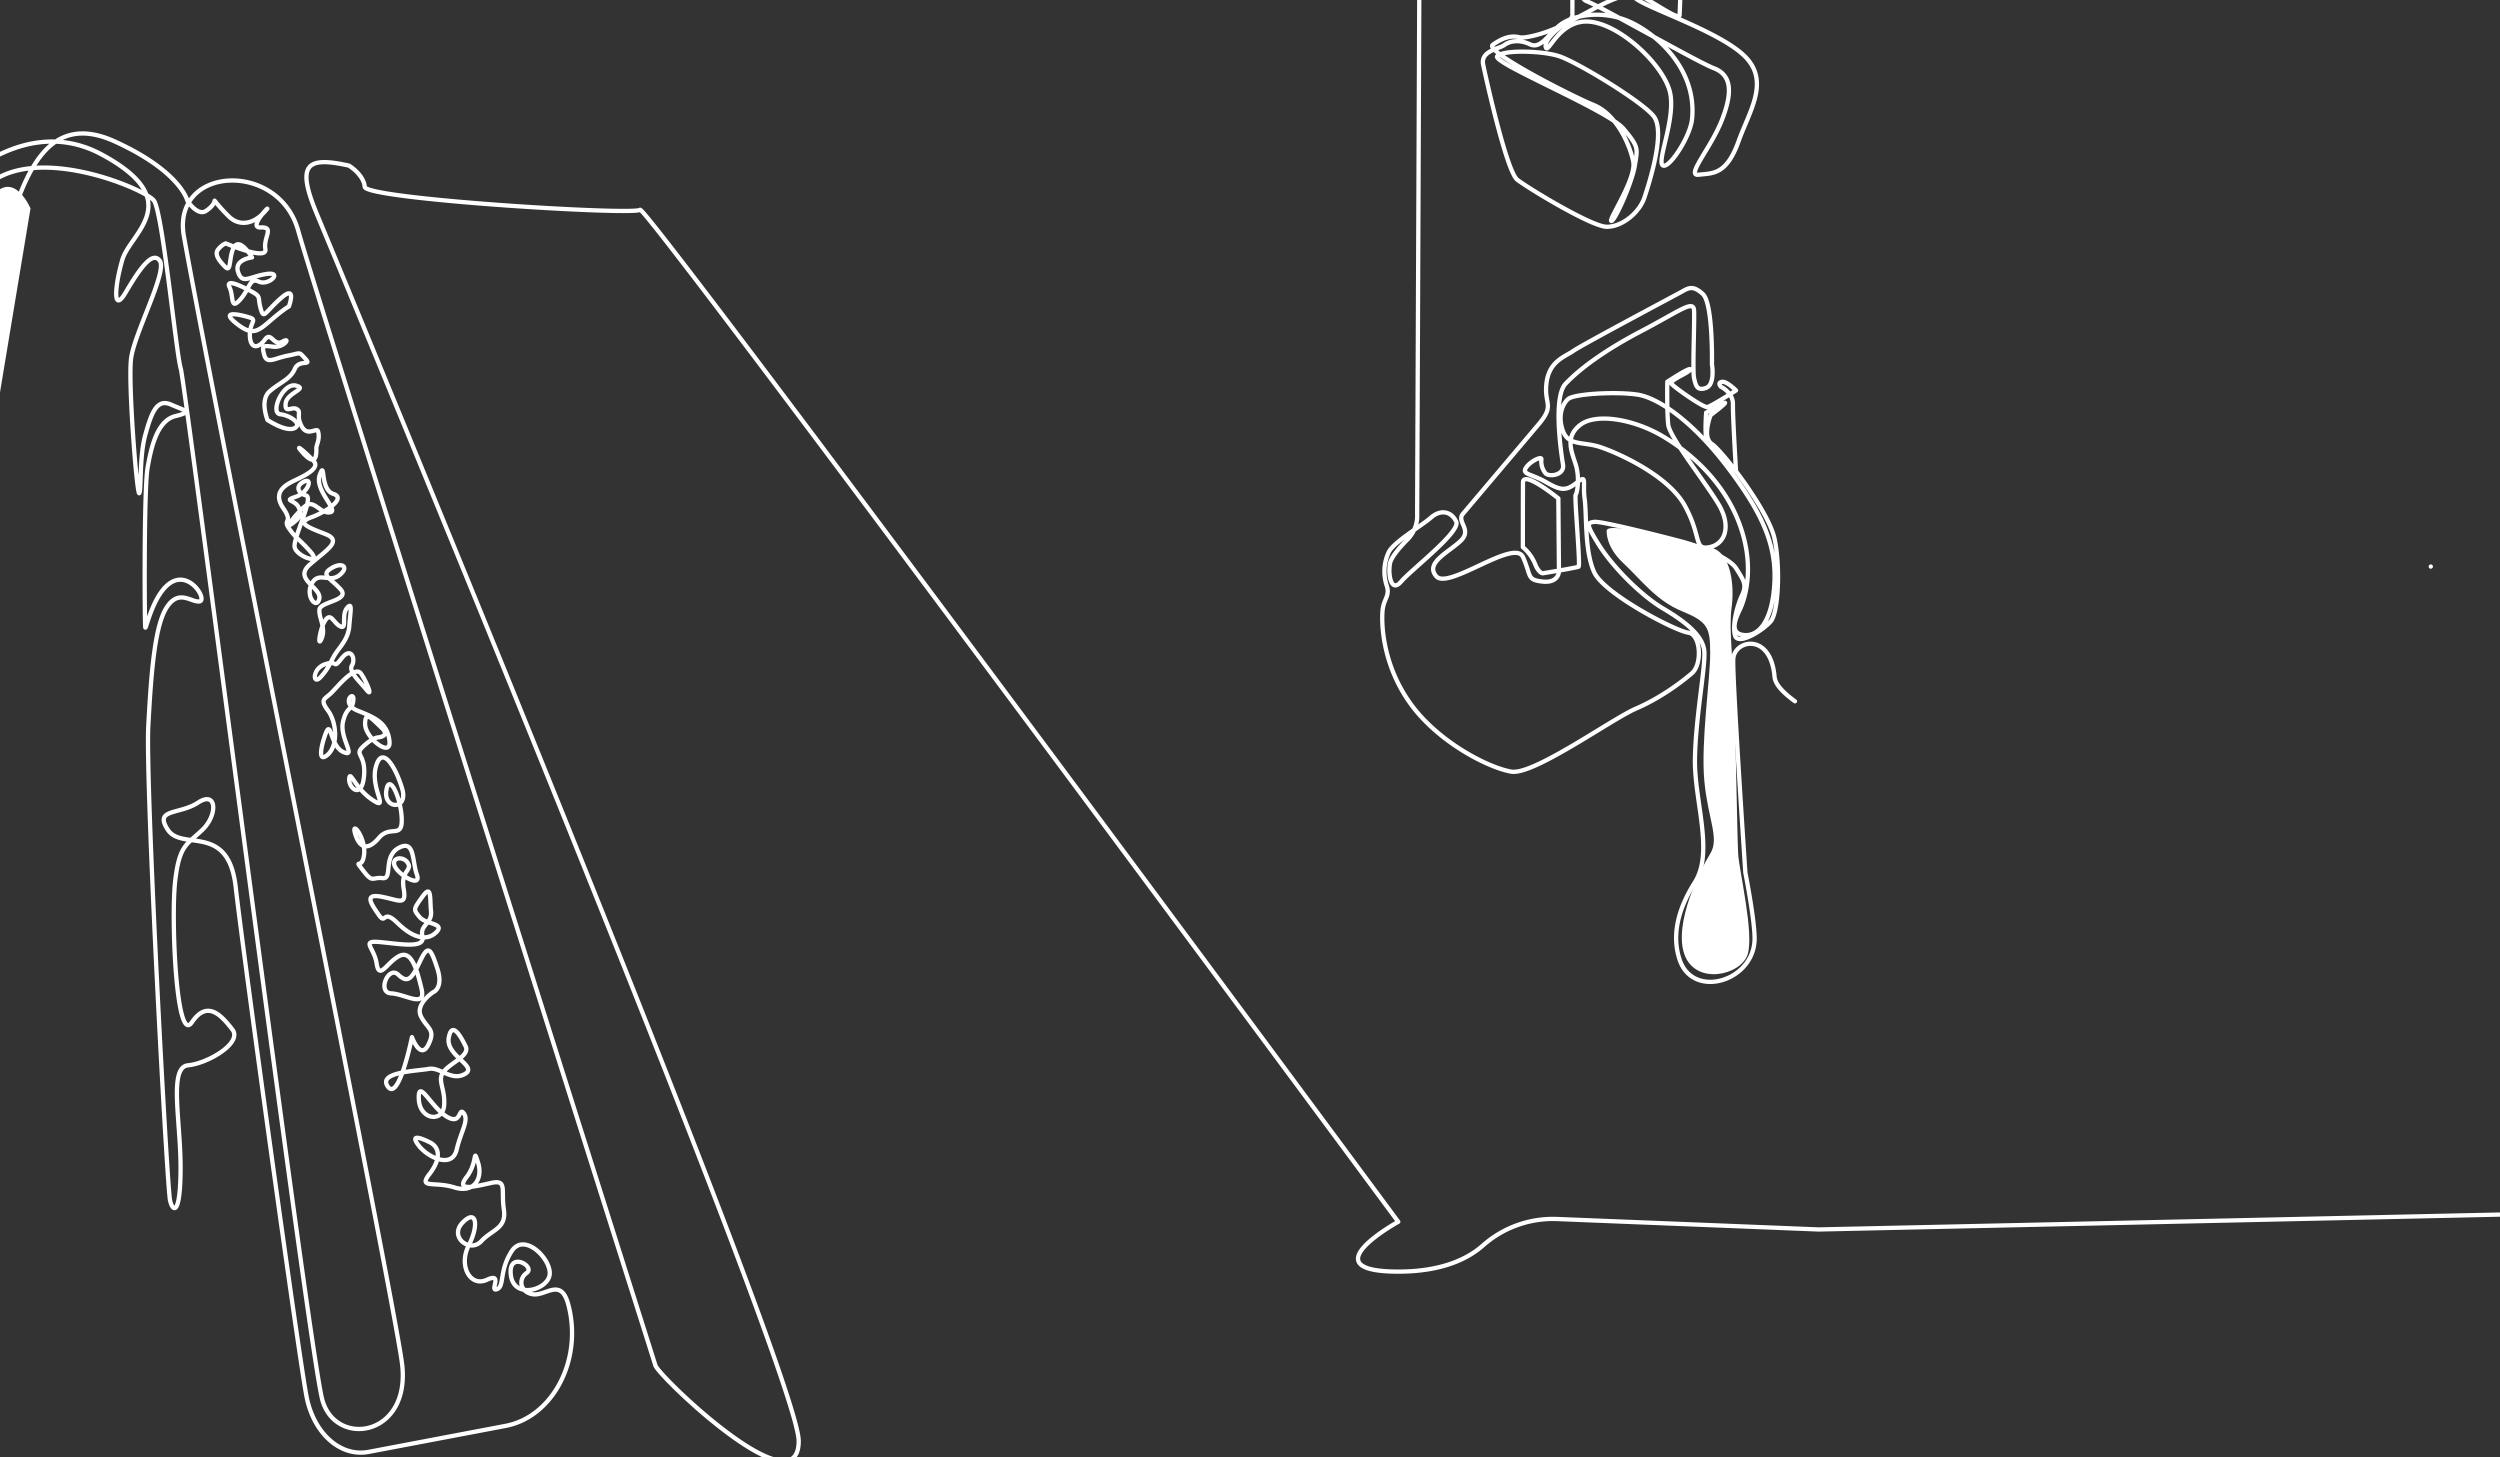 <svg xmlns="http://www.w3.org/2000/svg" viewBox="0 0 1750 1020"><rect x="0" y="0" width="1750" height="1020" fill="#333333" stroke="none"/><defs><style>.cls-1{fill:#fff;}.cls-2{fill:none;stroke:#fff;stroke-linecap:round;stroke-linejoin:round;stroke-width:3px;}</style></defs><g id="OBJECTS"><path class="cls-1" d="M21.36,145.9s-14.33-34-32.18,0-140,720-141.61,725.78,29.41,61.5,42.75,43.91C-104.86,909.22,21.36,145.9,21.36,145.9Z"/><path class="cls-2" d="M-126.65,997.79c-1.16-9-2.25-14.27-2.25-14.27C-91,940.87-10.2,217.65,3.55,168.47S34.32,78,80.48,99.08s50.66,41.39,50.66,41.39,7.11,11.16,13.09,7.15,6-7.15,6-7.15a116.42,116.42,0,0,0,10.1,11.16c6.35,6.25,16.08,6.25,24.68-3.12s-12.72,11.16-2.62,10.71,1.87,6.69,3.37,15.17-27.68-4-27.68-4-2.24.44-5.24,4,.38,8,4.87,12.5,2.24-8,6.36-14.28,12.34,7.59,12.34,7.59-12.72,1.34-9.73,10.26,7.86,3.13,19.83,1.34,1.5,8.48-5.24,5.36-6,4.46-13.09,12.49-4.49-2.23-7.48-8.48,7.48-1.34,15,2.68,4.49,4,6.73,12.05S185,219,196.6,208.76s5.61,5.8,5.61,5.8-3,1.34-12.34,9.38-13.1,11.6-24.69,2.23,3.36-5.8,9.35-4,0,3.57.37,12.94,6,8.93,10.48,2.68,6,4.91,12.34,1.34,1.12,4.46-6.36,3.57-8.23-.89-6.36,5.8,7.11,2.24,16.46.45,7.48-3.12,12.34,2.23-4.48,0-7.48,7.14-10.47,9.38-17.58,15.62S187.25,294,187.25,294s12.71,8.48,18.7,5.8-2.24-8.93-9.73-9.82,1.87-22.31,10.85-20.08-6.36,4.91-7.11,12.49,4.49,1.79,7.86,4-.75,4.46,3.37,12.05,10.47.45,11.41,3.47c1.65,5.33-1.23,9.74-1.16,11.73.39,11.19-3.91,9.64-10,2.7s2.74.55,8.12,6.35-9.86,11.8-15,14.46-13.78,7.64-6.31,18.57-1,7.2,4.4,14.69,5.93,5.91,14.68,15.76-10.06,3.35-11.1-3.25,13.66-34.59,8-36.09-7.8-6.62-1.44-9.71,3.14,7.7-5.74,10.62-1.15,2.12,1.59,6.71,2,7.48-4,12,2.34-6.59,8.76-12,10.37,5.13,17.45,4.21-11.07-15.37-7-26.32-.07,10.42,9.39,13.35-4.6,12.52-15.31,16.42-2.67,6.86,9.89,11.76.06,11.45-11.25,21.61,8.72,15.73,6.92,23.7-10.07-2-5.23-10.73,12.19-.22,19.28-5.77,2.28-9.75-5.61-4.9-.53,6.88,6.46,14.74-14,8.54-14.76,14.08,4.67,12.75,1.55,20.26-1.47-6.4,2.47-12.53,5.86,2,10.66,4.2.47-8,4.57-12.92,2.32,2.91,1.63,12.54-7.28,15.22-10.45,20.69-4,9-9.66,15.15-6-6.1,3.34-9.1,4.86,4.24,11.52-4.18,9.78.76,7.12,5.1,5.56,11.31,10.19,17.13.4-5.21-3.84-11.36-15.9,8.59-20.67,13.32-8.47,4.4-2.46,12.53,7.19,23.85.09,30.56-5.52-4.37-1.68-14.59,3.13,9.18,12.47,13.11-3-10-.39-21.25,6.54-7.64,7.28-15.22-9.57,2.54,3.36,7.6,20.55,9,21.9,21.13-17.08-2.24-17.06-12,4.93-3.48,11.56,2.75-3,6.72-3,6.72-3.81.45-10.13,6.5,2.36,5,.77,20.92-10.86,8.19-10.34,1.5,3.88,6.54,16.29,14.8-1.9-8.22,2.47-23.54,13.91.73,18.35,15.73-13,14.61-11.15,1.41,10.28,4.69,10.81,19.43-8,4.12-15.93,13.5-13.72,7.15-16.68-2.86,7.52,2.57,6.29,14.34-7.75,2.09-.74,11.35,6.38,4.43,13.69,5.38,0-15.16,11.33-21.22,9.21,9.18,12.67,18.76-12.36.64-15.39-5.72,5.91-7.69,9.09-2.35-5.13,5.24-3,17.7-2.5,8.37-15.22,5.87-7.73,4.64-2.28,12.53,2.42-4.73,13.19,5.81,20.48,13,27.1,6.53-7.26-5.36-11.62-10.71-4.53-5.1,2-14.23,5.11,1,6,10.1-7.9,9.38-6,17.6-12.23,5.89-28.19,4.22-5.69,3-3.87,14.9,7.1-.65,15.63-5.2,12.35,8.55,15.77,22.74-11.22,3.79-21.23,3.33-2-19.74,4.93-13.11,9.72,2.49,15.35-9.44,7.41-8.95,12,5-2.81,16.68-2.81,16.68-13,8.34-8.56,17.08,10.56,8.93,5.06,19.84S288.36,726,288.36,726s-9.06,45.2-16.77,34.75,20.4-11,28.5-12.52,15.81,8.95,25.33,3.56-13.53-12.67-11.3-25.28,8.81-.31,11.85,6-9.9,11.07-15.17,17.32,1,11.69.09,24-17.21,10.11-17.74-4.63,8.44,5.36,19.28,12.26,8.46-7.17,12.2-2.16-1.79,12.11-5,25.56-20,5.36-26.33-2.71,0-6.27,7.45-2.6,7.87,12-.18,22.36,3.68,4.92,17.51,9.29,20.18-6.37,16.51-17.56,0,0-8.05,10.39,6.09,6.46,17.39,4,6.73,5,8.76,18.5-8.13,14-15.89,22.39-22.78-3-13-13.09,11.57,1.82,4.29,16,1.07,29.48,12.79,24,1.4,8.64,6.94,6.63,1.38-12.79,10.36-26.65,28.45,6.28,26.51,16.86-25.17,16.86-27.12-.26,17.48-5.87,11.15-1.4-4.57,13.71,4.44,15,19.69-12.22,24.76,7.62l.12.48c9.68,38.15-11.12,77.72-44.11,84l-96.19,18.26c-19.72,3.48-38-13.07-43.08-38.34S170.07,666.27,165,621s-37.46-25-47.47-40.08,8-10.45,21.18-19.13,13.87,8.68,2.92,19.13-16.06,10.46-19,35.72.63,115.32,11.66,99,21-4.39,28.37,5-17.33,23.82-31,25.07-5.26,38.24-5.26,71.46-5.25,32-7.35,23.2S101.7,547.64,103.81,508.15s4.72-70.84,13.13-83.37,16.81-3.14,22.59-3.76-5.78-20.69-18.91-13.79-18.39,33.84-18.92,32-1-96.53,1.58-111.57,6.83-33.22,19.44-36.36,6.83-3.76-3.15-8.15-13.66,6.27-17.87,21.31-2.62,38.24-4.2,40.75-7.88-76.47-5.78-94,25.47-60.88,20.2-68.57S97.25,189,88,204.67s-7.72-4.6-2.31-23,45.69-41.15-14.57-73.57S-44.73,140.5-50.57,151.24s-9,5.9-10.79-5.36,2.25,2.68,4,12.33-15.73,3.22-22,1.61-17.08-3.75-16.18,12.34-4.94,5.9-4,17.16,2.24,10.19,4.94,26.28-11.24-4.83-8.54-11.8,31.91-21.45,27.42-27.35-3.6-12.34,4-10.19-1.34,9.65-11.23,5.36-2.25,1.07-2.25,7.51-2.25,8.58-10.34,8.05,5.84-4.3,14.83-4.3,6.83,13,13.94,17.7-1.8-23.06,8.09-30-5.84,9.65,1.35,19.84-11.24,8.05-23.38,3.22S-87,197.9-78,212.38s-6.29,10.73-22.47,11.26-.6,21.56-6.7,27.55-8.25-9.85,1.08-14.13,11.48,9.42,21.17,9.85,7.54-7.28-2.51-9-4.31,6-2.15,18.84-17.76-3.08-21.57,1.46-2.72,15.58-9.79,20.12,2.18-7.14,9.25-9.74,4.35,6.49,7.61,12.33,4.9-7.13,11.42-8.43.55,4.54-5.43,13-15.23,8.43-21.22,11-8.7,5.19-17.4,6.49-2.17-10.39,8.16-5.84,2.17,7.78,13,5.19,8.7,8.43,3.81,10.38-1.09,14.93,0,24,3.26-4.54,2.72-13.63-19.58-4.54-26.65-3.89-10.33-2.59-9.25,9.73-6.52,27.91-16.86,28.56-2.72-8.44,6.53-14.93-2.18,11,4.35,22.07,2.72-11.68,11.42-20.12,10.34-1.95,15.23-8.44-10.33-5.19-1.09,9.74,14.14,24.66,8.7,37-14.68-15.58-9.24-24.66,6.52.65,9.24,11.68-6.52,3.89-6.52,3.89-3.81-2.59-13.05-2-.55,6.49-10.88,20.12-14.67-.94-10.48-6.77,0,9.16,7,26.65,2.79-9.16,15.36-20,12.56,11.66,8.37,29.15S-147,424.28-138,413.45s7,12.49-.69,26.65-9.78-2.5-22.34,0-16.75-4.16-14-15.82,5.58,8.32-2.1,18.32-8.37-4.17-7,10,3.49,9.16,9.78,15.83,8.37-14.16,22.33-10.83,3.49,15.82,1.4,27.48-11.87-9.16-11.17-17.49,9.77-2.49,9.77,5-7.68.83-12.56,14.16-7,5.83-17.45-6.55-9.77-1.78-9.08,9.88,4.89-2.5,9.08,15.83,11.86,28.31,21.64,27.48-3.8-10.72-4.89-19.15-1.4-8.33,9.77-11.67,4.19,5,0,14.16-12.56,2.5-15.35,11.66-14.66-4.16-28.62-18.32-7-1.67-11.87,10.83,7,5,17.45,7.49,6.78,17.73,2.1,33.65-12.57-5.33-21.64-13.66,9.07-20,11.86-8.33,7.68,10,19.55,3.34,11.86-2.5,8.37,14.15-11.86,13.33-11.86,13.33-16.75-2.5-17.45,9.16,4.88,16.66-6.28,22.49-7.68-14.16-7.68-14.16-33.51,35-34.9,19.16,25.13,5.83,33.5,10.82,9.77,20.82,21.64,23.32-5.58-22.48,3.49-32.48,8.38,6.66,7.68,15-15.36,2.5-23.73,4.17-5.59,11.66-13.27,22.48-21.63-4.16-14-18.32,4.89,11.66,11.17,26.65,11.87,0,12.57,7.62-8.38,9.87-18.85,19.87-21.64-10.83-23-23.32,3.49-5.83,8.37,3.45.7,17.37-12.56,20.7.7,7.5,11.17,22.49,22.33,10,25.12-3.33,0,0-13.26,3.33,2.1,10.83,14,17.49,3.49,10-2.09,24.15-15.36,6.66-27.22,8.33-19.55-20.82-4.89-22.49,9.77,10.83-4.89,18.33-15.35,28.31-1.39,32.48-3.49,9.16,2.79,11.66S-251,789.07-235,783.24s23,28.32,15.36,36.64-32.81-4.16-25.13-21.65,19.54,8.33,11.17,7.5-11.87,9.16-4.19,17.49,25.13,4.16,18.84,26.65-81,60-130.52,41.64-104.71-83.28-104.71-83.28l74-151.59s-6.28-40-7-50.8,23,.83,27.23-2.5-23.74-8.33-27.92-9.16,7.67-20,16.05-25,27.22,6.67,27.22,6.67l18.85-39.15,2.79-40c.7-10,17.45-5,14.66-5s-9.77-4.17-15.36-5.83,8.38-15.83,14-20,16.76,3.33,16.76,3.33S-267.1,416.78-265,411s-22.34-10-11.17-20.82,21.09-2.77,19.7-2.22,39.28-74.44,41.13-79.4-.93-14.34-6-27,3.24-36.94,15.25-41.9,22.91,3.17,23.57,8.27-18-6.62-26.34,9.37,1.16,33.36,1.16,33.36,59.51-112,51.47-115.25-14.39.4-21.09,14.38,3,25.17,6.36,25.17-2.34-17.18,1.34-28.77,17.75-7.58,17.75-7.58,8.73-16.35,13.72-24.37,9.38-29.16.34-28.36-13.39,16.37-13.73,27.56,3.68,14,7,12.78-1-16.38,3.68-25.65,15.4-9.1,14.73-3.91c-.35,2.78-89.57,185.37-173.1,360.12C-372,648.94-440.41,795.21-442,811.51c-3.52,35,24.65,67.24,103.31,110.66S-177.92,883-174.4,871.74-39.4,223.22-23,154.58s124.62-23.19,130.81-14.08S123.34,247.83,126.53,258s89.75,687.54,99.05,721.73,62.73,25.88,55.76-25.87S151.7,293.25,128.76,165.58c-8.9-49.56,66.24-53.46,79.92-4.29C221.79,208.4,453.93,940,458.78,955.8c2.3,7.54,100.31,101.68,100.31,52.94s-337.44-859.3-337.44-859.3c-14.19-34.21-7.49-40.27,22.65-33.49,0,0,10.3,6.23,11,14.83s188.77,20.07,192.75,16.08S978.78,855.25,978.78,855.25s-63.36,34.88,0,34.88c30.54,0,48.6-8.92,59.11-18.15a74,74,0,0,1,51.65-18.69l183.5,7.34,628.55-13.74"/><path class="cls-2" d="M1184.36-156.2c22.24,0,464.19,1.25,484.43-1.5s24.74-135.44,0-139.93-530,8.1-552.89,3.49-103.17-4.39-111.35.5S992-287.37,992-270.46s-6.19,99.42,0,105,174.79,2.79,182.4,2.79,1.71,167.15,1.32,173.19-36.66-23.71-47.08-20.43-27.34,7.14-17.17,11.11,76.18,41.95,88.17,46.53,13.63,15.74,5.87,35.86-25.88,39.9-16.39,38.72,19.33.58,27.94-23.58c7.42-20.82,22.19-41.74,4.19-59.44S1150.77,5,1144.42-1.59,1111.33,9.08,1100.63,14s-20.27,14.63-18.5,19.3,10-21.12,32.1-17.95,51.58,31.91,55,50.33-9.54,47.1-5.32,50.07,19.2-19.85,20.5-32.18c3.89-36.86-27.81-62.54-46.67-69.62s-38.31-2.8-46.39,4.08-13.08,16.47-20.37,13-13.92-2.44-17.81.41-17,4.18-14.94,13.91,16.4,74.65,23.91,80.5,51.83,32.71,62.44,32.9,23-9.66,26.62-20.72,14.81-46,6.38-56.65S1103.46,43.2,1091.3,39.3s-39.33-4.51-43.26.06,77.56,37.79,88.47,50.78,9.79,13.77,7.91,25.66-14.15,39.33-16.49,38.87,17.55-29.61,15.34-41.38S1131.51,80,1115.64,73.52s-77-37.73-70.69-42.19,12.32-6.82,18.62-5.24,37-8.31,37.1-15.56c.06-6.13,0-128.31,0-165.88a11.28,11.28,0,0,0-10.9-11.28l-85.4-3a9.53,9.53,0,0,0-10.23,9.43L992,359.65a23.56,23.56,0,0,1-6.76,18C980,382.89,973.82,390,973,394.42c-1.42,7.86.75,21,7.8,12.69s41.74-34.85,38.56-41.9-10.69-9-17.55-3-26.43,17.27-29.75,24.39a31.71,31.71,0,0,0-1.43,23.14c2.52,7.32-1.85,9.14-2.77,17s-.82,36.89,18.77,64.82,55.64,46,71.3,48.59,70.27-36.83,87.32-44.17,31.84-18.47,39.15-24.77,6.19-27.25-2.68-28.37-59-27.16-65.83-42.38-5.09-39.83-6.64-51.3,2.07-17.35-5.3-11.48-10.91,6.07-21.35,0-17.31-5.47-14.55-10.05,11.31-8.72,10.93-6.11a13.15,13.15,0,0,0,2.89,9.79c2.52,2.78,13.49,1.39,12.24-6.11s-7.19-47,1.75-56.52,25.7-22.57,53-36.87,36.6-22.27,37-14.4-1.16,42.44,0,47.34,1.9,9.18,8.41,6.77,4.09-16.54,4.09-16.54.85-42.74-6.43-49.25-10.18-4-15.51-1.09-69.5,37-75.09,41-16.95,7-18.79,22.51,6.26,15-5.85,29.28l-52.64,62.25c-4.71,5.56,6.78,11-1.66,19s-25.32,15.48-16.88,24.84,54.67-26.83,60.58-13.57,2.48,16,13.8,17.16,11.38-7.11,11.38-7.11l-.43-51.1s-24.67-20.14-24.75-11.17S1066,383,1066,383a30.69,30.69,0,0,1,8.43,11.45c2.66,6.86,5.52,6.86,5.52,6.86s23.65-3.88,25.06-4.62-3.1-49.08-2-50.44,2.86-11.83,0-21-7.8-19.29,3.11-27.79,37.43-4.3,58.37,8.26,43.35,33.19,53.7,62.62,3.21,51.15-.34,58.51-7.34,17,3.45,17.72,19.8-11.69,20.84-37.9S1233,358.36,1209.23,327s-48.13-48.63-63.29-50.81-44.26-.57-48.35,3.2-7.29,12.09-3.47,22.42,14.17,7.32,25.62,11,47.93,19.53,59.79,41.43,5.92,30.9,17,28.78,15.55-14.56,6.67-29.67-34.41-47.18-35.42-56-.68-30.09-.68-30.09,16.49-10.88,16-8.58-15.15,7.53-13,10.06,22.19,16.71,25,16.18,20.11-11.62,20.11-11.62-6.53-6.62-9.88-6-.72,3.4-.72,3.4,8.63,4.05,8.45,12.33,2.15,46.66,2.15,46.66-19.94-18.31-20.9-23.24,0-17.61,0-17.61,11.9-7.05,13.13-6.87-10,8.63-10,8.63-6.2,15.57.92,20.21,39.65,46.59,43.85,66.42,2.68,51.36-2.66,57.71-23.33,17.54-25.14,9.66,1.62-20.68,5.05-28,1-10.5-4.06-18.6-26.81-15.89-38.54-19-55.9-14.4-60.93-13.69-5.9,1.39,3.44,16.31,29.13,35.09,44.92,44.41S1192,445,1193,455.68s-6.11,46.48-6.54,75.76,13.34,65,0,86.11-15.69,38.87-10.82,53.92c9.23,28.55,52.58,15.37,52.58-14.57,0-13.31-6.47-46.11-6.47-46.11s-9.14-136.19-8.46-149.5,26.18-19,28.9,12.47c.46,5.31,5.82,10.91,14.27,17.14"/><path class="cls-1" d="M1124.68,371.87s-.82,10.7,11.53,22.22,23,26.35,41.16,33.76,19.76,11.52,19.76,29.63-6.59,61.74-4.12,88.91,10.87,40.36,4.12,51.22-25.88,48.8-18,70.57,39.45,14.58,44.18,0-5.94-58.7-6.6-70.57-2-93.2-2.75-112.89-3.84-45.38-1.86-59.22.47-39.52-15.59-42.53S1123.05,363.67,1124.68,371.87Z"/><path class="cls-1" d="M1701.56,398.1a1.5,1.5,0,0,0,0-3,1.5,1.5,0,0,0,0,3Z"/></g></svg>